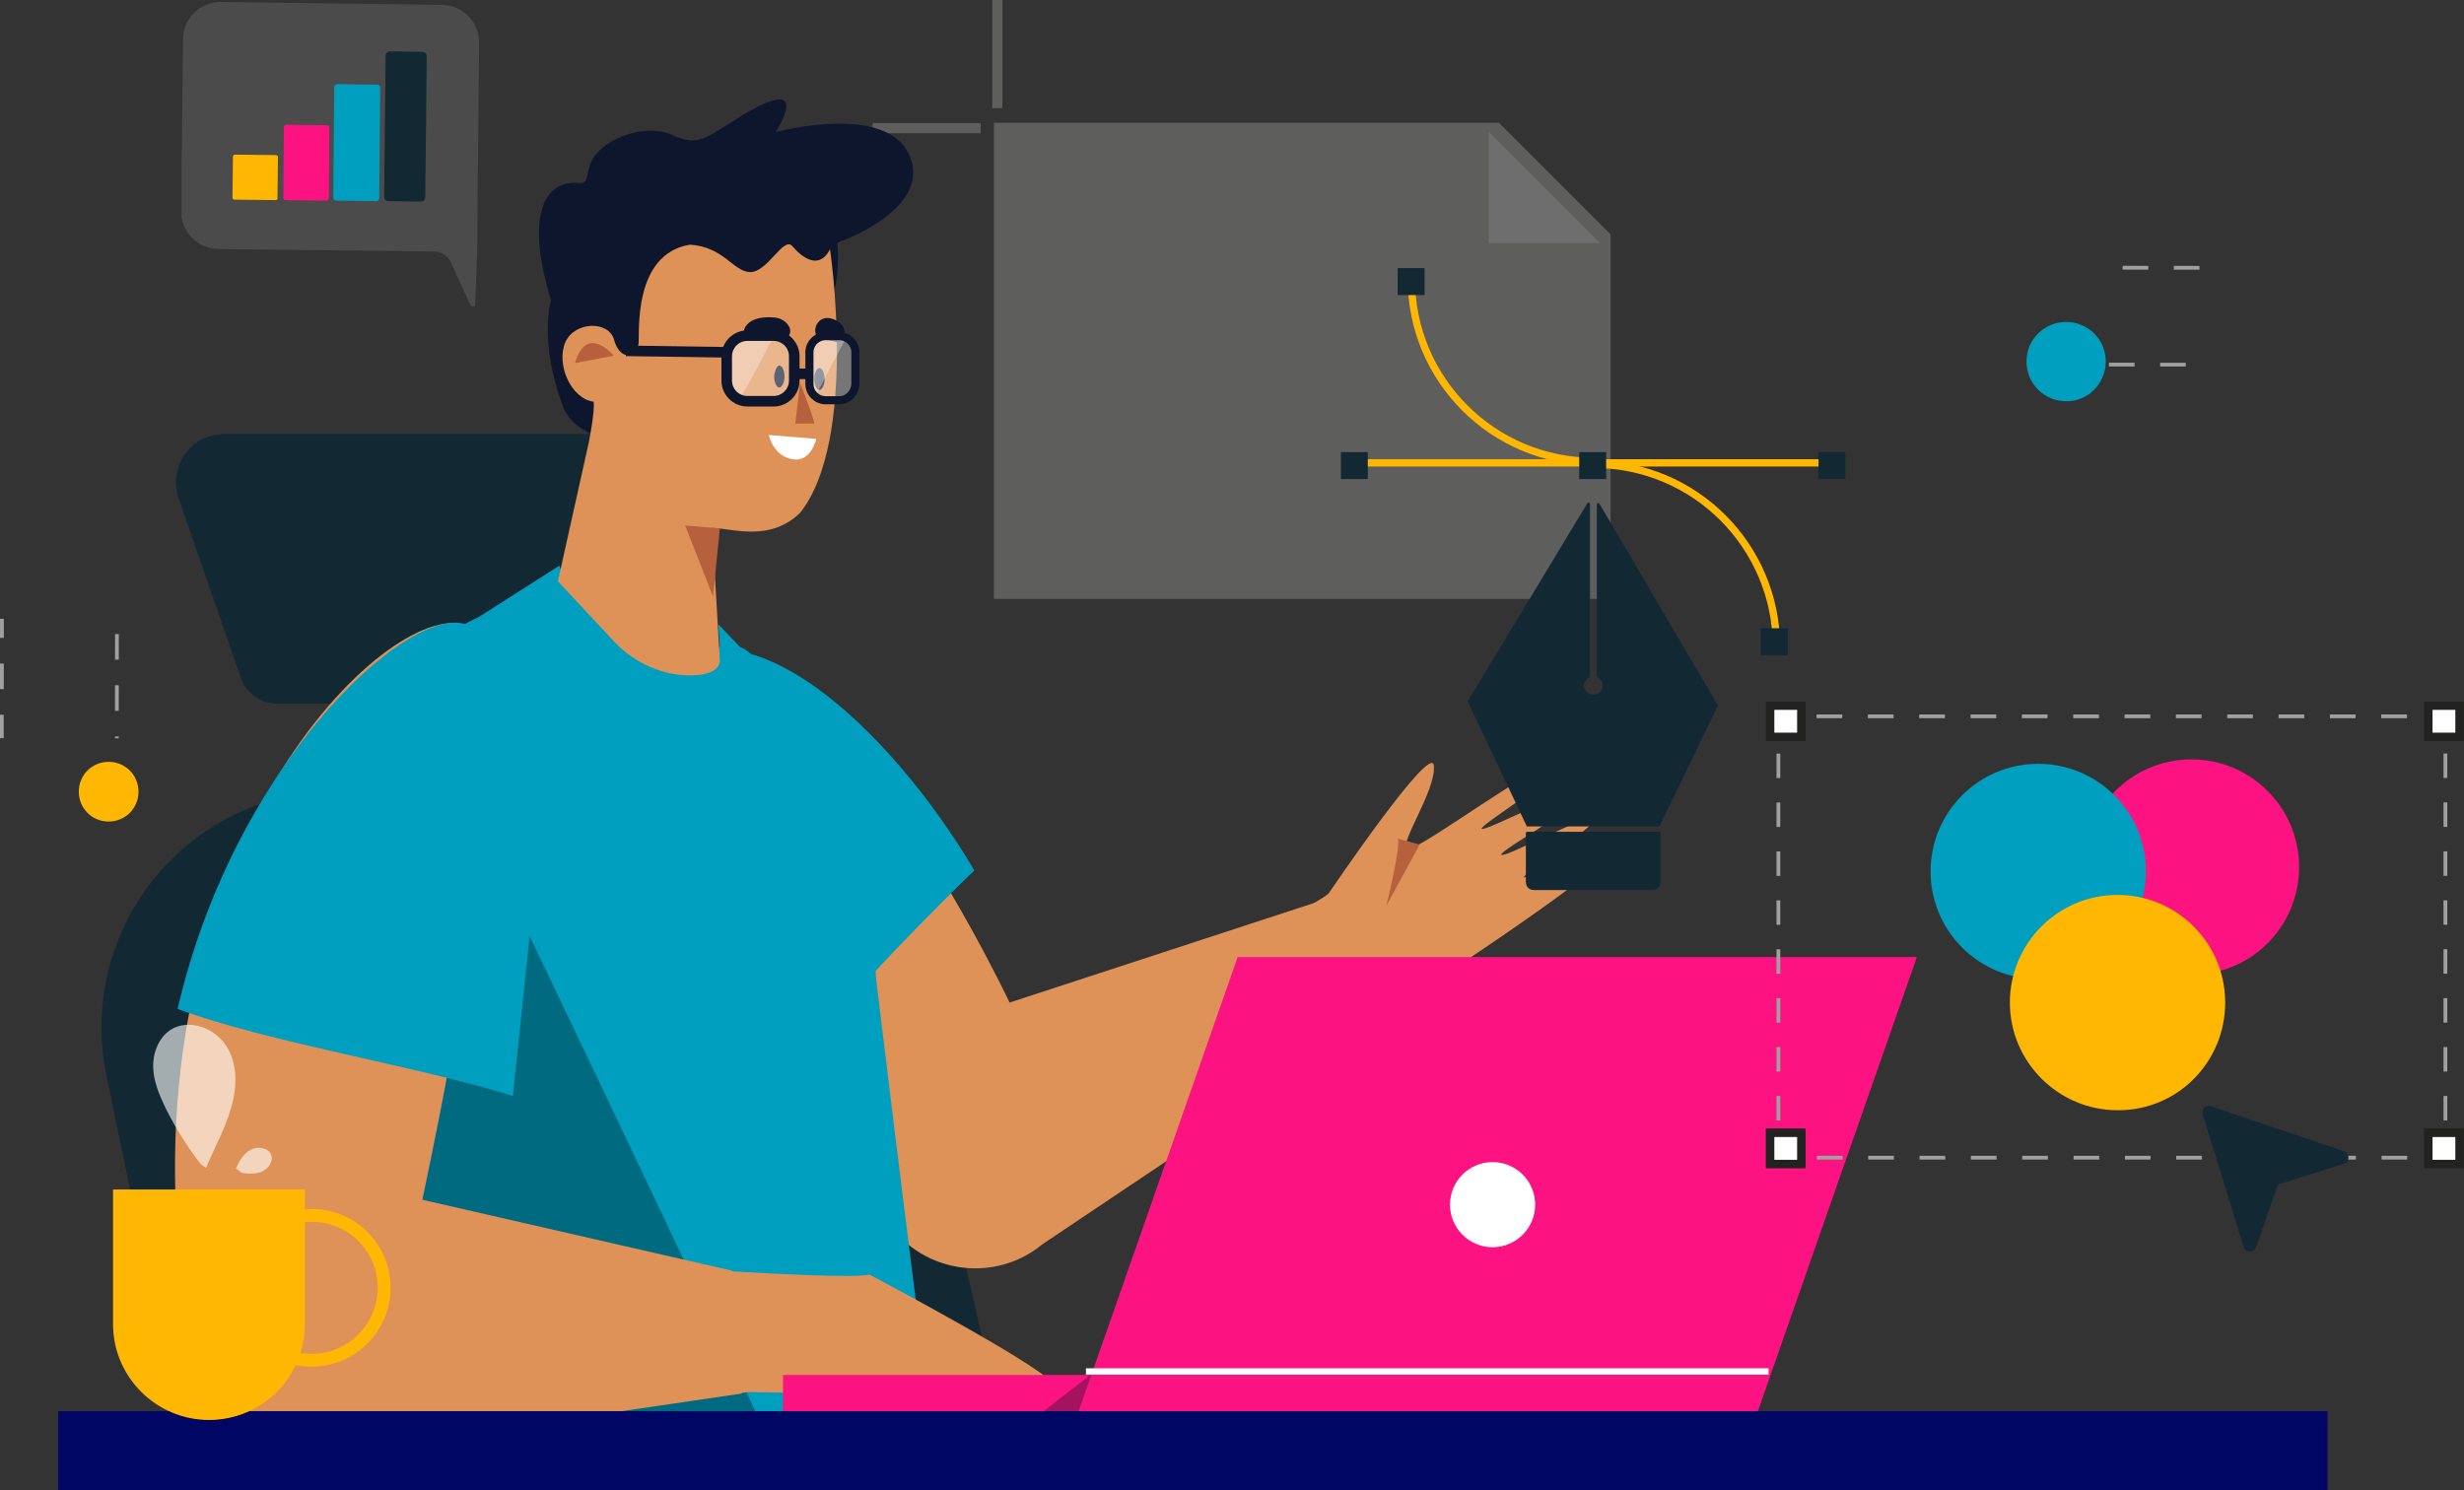 <?xml version="1.0" encoding="utf-8"?>
<!-- Generator: Adobe Illustrator 24.0.0, SVG Export Plug-In . SVG Version: 6.00 Build 0)  -->
<svg version="1.1" id="Layer_1" xmlns="http://www.w3.org/2000/svg" xmlns:xlink="http://www.w3.org/1999/xlink" x="0px" y="0px"
	 viewBox="0 0 503.5 304.6" style="enable-background:new 0 0 503.5 304.6;" xml:space="preserve">
<rect x="0" y="0" width="503.5" height="304.6" fill="#333333" stroke="none"/>
<style type="text/css">
	.st0{clip-path:url(#SVGID_2_);}
	.st1{opacity:0.29;clip-path:url(#SVGID_4_);}
	.st2{clip-path:url(#SVGID_6_);}
	.st3{clip-path:url(#SVGID_8_);fill:#C9C8C3;}
	.st4{clip-path:url(#SVGID_6_);fill:none;stroke:#C9C8C3;stroke-width:2.075;stroke-miterlimit:10;}
	.st5{clip-path:url(#SVGID_6_);fill:#FFFFFF;}
	.st6{clip-path:url(#SVGID_4_);fill:#122832;}
	.st7{clip-path:url(#SVGID_4_);fill:none;stroke:#122832;stroke-width:5.917;stroke-miterlimit:10;}
	.st8{clip-path:url(#SVGID_4_);fill:#DF9257;}
	.st9{clip-path:url(#SVGID_4_);fill:#B6613B;}
	.st10{clip-path:url(#SVGID_4_);fill:#009FBF;}
	.st11{clip-path:url(#SVGID_4_);fill:#006A80;}
	.st12{clip-path:url(#SVGID_4_);fill:#0E162E;}
	.st13{clip-path:url(#SVGID_4_);fill:#FFFFFF;}
	.st14{opacity:0.33;clip-path:url(#SVGID_4_);}
	.st15{clip-path:url(#SVGID_10_);fill:#FFFFFF;}
	.st16{clip-path:url(#SVGID_12_);fill:#FFFFFF;}
	.st17{clip-path:url(#SVGID_4_);fill:none;stroke:#0E162E;stroke-width:2.156;stroke-miterlimit:10;}
	.st18{clip-path:url(#SVGID_14_);fill:#FFFFFF;}
	.st19{clip-path:url(#SVGID_16_);fill:#FFFFFF;}
	.st20{clip-path:url(#SVGID_4_);fill:none;stroke:#0E162E;stroke-width:1.657;stroke-miterlimit:10;}
	.st21{clip-path:url(#SVGID_4_);fill:#FC1381;}
	.st22{clip-path:url(#SVGID_4_);fill:#A3135F;}
	.st23{clip-path:url(#SVGID_4_);fill:none;stroke:#FFFFFF;stroke-width:1.311;stroke-miterlimit:10;}
	.st24{clip-path:url(#SVGID_4_);fill:#000664;}
	.st25{clip-path:url(#SVGID_4_);fill:#FFB701;}
	.st26{clip-path:url(#SVGID_4_);}
	.st27{clip-path:url(#SVGID_18_);fill:#FFB701;}
	.st28{clip-path:url(#SVGID_4_);fill:none;stroke:#FFB701;stroke-width:2.622;stroke-miterlimit:10;}
	.st29{opacity:0.61;clip-path:url(#SVGID_4_);}
	.st30{clip-path:url(#SVGID_20_);fill:#FFFFFF;}
	.st31{clip-path:url(#SVGID_4_);fill:none;stroke:#FFB701;stroke-width:1.497;stroke-miterlimit:10;}
	.st32{opacity:0.22;clip-path:url(#SVGID_4_);}
	.st33{clip-path:url(#SVGID_22_);fill:#A0A0A0;}
	.st34{clip-path:url(#SVGID_24_);}
	.st35{clip-path:url(#SVGID_26_);fill:#FC1381;}
	.st36{clip-path:url(#SVGID_28_);fill:#009FBF;}
	.st37{clip-path:url(#SVGID_30_);fill:#FFB701;}
	.st38{clip-path:url(#SVGID_24_);fill:none;stroke:#A0A0A0;stroke-width:0.771;stroke-miterlimit:10;}
	.st39{clip-path:url(#SVGID_24_);fill:none;stroke:#A0A0A0;stroke-width:0.771;stroke-miterlimit:10;stroke-dasharray:5.245,5.245;}
	.st40{clip-path:url(#SVGID_24_);fill:none;stroke:#A0A0A0;stroke-width:0.771;stroke-miterlimit:10;stroke-dasharray:4.999,4.999;}
	.st41{clip-path:url(#SVGID_24_);fill:#FFFFFF;}
	.st42{clip-path:url(#SVGID_24_);fill:none;stroke:#222221;stroke-width:1.744;stroke-miterlimit:10;}
	.st43{clip-path:url(#SVGID_32_);fill:#009FBF;}
	.st44{clip-path:url(#SVGID_34_);fill:none;stroke:#A0A0A0;stroke-width:0.771;stroke-miterlimit:10;stroke-dasharray:5.231,5.231;}
	.st45{clip-path:url(#SVGID_36_);fill:#FFB701;}
	.st46{clip-path:url(#SVGID_38_);fill:none;stroke:#A0A0A0;stroke-width:0.771;stroke-miterlimit:10;stroke-dasharray:5.231,5.231;}
</style>
<g>
	<defs>
		<rect id="SVGID_1_" width="503.5" height="304.6"/>
	</defs>
	<clipPath id="SVGID_2_">
		<use xlink:href="#SVGID_1_"  style="overflow:visible;"/>
	</clipPath>
	<g class="st0">
		<defs>
			<rect id="SVGID_3_" width="503.5" height="304.6"/>
		</defs>
		<clipPath id="SVGID_4_">
			<use xlink:href="#SVGID_3_"  style="overflow:visible;"/>
		</clipPath>
		<g class="st1">
			<g>
				<defs>
					<rect id="SVGID_5_" x="178.3" width="150.8" height="122.4"/>
				</defs>
				<clipPath id="SVGID_6_">
					<use xlink:href="#SVGID_5_"  style="overflow:visible;"/>
				</clipPath>
				<g class="st2">
					<g>
						<defs>
							<rect id="SVGID_7_" x="203.1" y="25.1" width="126" height="97.4"/>
						</defs>
						<clipPath id="SVGID_8_">
							<use xlink:href="#SVGID_7_"  style="overflow:visible;"/>
						</clipPath>
						<path class="st3" d="M329.1,122.4h-126V25.1h103.2c8.9,8.9,13.9,13.9,22.8,22.8V122.4z"/>
					</g>
				</g>
				<line class="st4" x1="200.4" y1="26.2" x2="178.3" y2="26.2"/>
				<line class="st4" x1="203.8" y1="22.1" x2="203.8" y2="0"/>
				<polyline class="st5" points="304.2,26.9 304.2,49.7 327,49.7 				"/>
			</g>
		</g>
		<path class="st6" d="M66.3,161.9l107.8-4.8L207,301l-168.2,0.9l-17.1-82.3C15.9,190.6,37.1,163.2,66.3,161.9"/>
		<line class="st7" x1="70.7" y1="140.5" x2="75.8" y2="160.6"/>
		<line class="st7" x1="116" y1="140.5" x2="121.1" y2="160.6"/>
		<path class="st6" d="M56.6,143.8h88.8l-19-55.1H45.8c-6.8,0-11.5,6.7-9.3,13.1l12.7,36.7C50.3,141.7,53.3,143.8,56.6,143.8"/>
		<path class="st8" d="M242.6,233.4c14.4-9.6,40.2-26,40.2-26s45.5-29.5,44.7-32.1c-0.8-2.5-16.2,4.1-16.2,4.1
			c1.2-2.3,15.2-10.7,14.7-12.2c-0.6-1.5-18.4,8.2-19.2,7.5c-0.8-0.7,17.8-10.8,16.7-12.8c-1.1-2-19.7,8-20.7,7.5
			c-1-0.5,17.5-11.5,15.2-13.2s-28,17.7-30.3,17.3c-2.3-0.4,5.8-11.9,5.3-17c-0.4-5.1-21.5,26.1-21.5,26.1
			c-4.8,4.2-42.9,20.5-42.9,20.5L242.6,233.4z"/>
		<path class="st9" d="M290.1,172.6l-6.8,12.5c0,0,3.1-12.7,2.3-13.7L290.1,172.6z"/>
		<path class="st8" d="M206.3,204.9c0,0-47.8-101.6-77.6-62.9c-32,41.6,25.5,79.4,54.9,110.5c7.8,8.2,20.7,9,29.4,1.8l69.2-46.4
			l-11.7-24L206.3,204.9z"/>
		<path class="st10" d="M154.9,224.8c12.8-14.5,30.3-33.6,44.2-46.9c-16.1-27.4-49.8-62.5-70.3-35.9
			C105.7,172,129,199.9,154.9,224.8"/>
		<path class="st10" d="M55.7,172.4C54,146.7,98,126,98,126l16.3-10.4l1,2.7l27.3,25.5l4.5-11.8l-0.3-4.4l4.5,4.7
			c3.3,0.5,16.7,18.9,20.2,27.4c5.4,13,7,30,7.5,40.2c12.1,99.5,13.1,102.6,13.1,102.6H70.5C70.5,302.5,65.9,331.5,55.7,172.4"/>
		<path class="st11" d="M80.7,135.7C82,134.8,161,302.5,161,302.5H63.1c0,0-8.3-73.5-7.1-132.7C56,169.8,57.4,151.1,80.7,135.7"/>
		<path class="st12" d="M169.6,61.8c2.3-4.7,1.5-12.2,1.5-12.2s19.4-6.6,14.8-17.7c-4.6-11.1-27.4-4.9-27.4-4.9s8.6-13.2-8.3-2.5
			c-6.7,4.3-7.9,5.3-13.1,3c-5.2-2.3-13.5,0.7-16,5c-1.5,2.7-0.6,5.1-2.6,4.9c-7.6-0.8-11.1,7.1-5.9,23.9c0,0-2.6,8.6,2.5,21.9
			c1.8,4.8,8.1,6.4,8.1,6.4"/>
		<path class="st8" d="M169.6,50.9c0,0,5.8,38.9-6.1,53.9c-6.1,5.9-13.3,3.3-17.9,3.1c-0.2-1.7,0.7,13.5,1.5,27.1c0,0,0,0.1,0,0.1
			c-0.2,2.3-3.4,3.1-7.1,2.9c-5.7-0.3-11-3-14.8-7.2L114,118.8l6.3-28.3c0,0,1.3-6.4,1-8.4c-4.6-0.6-7.7-7.6-5.8-12.1
			c1.8-4.3,8.9-4.6,10-0.5c1.1,4.1,4.6,4,5,0.6c0.2-2-1.2-18.2,10.5-20.1c7,0.5,8.7,5.4,12.2,5.6c3.6,0.2,6.9-7.4,8.7-5.3
			C167.4,56.6,169.6,50.9,169.6,50.9"/>
		<path class="st9" d="M117.5,74.2c2.4-8.2,7.9-1.5,7.9-1.5L117.5,74.2z"/>
		<polygon class="st9" points="147.1,108 140,107.4 145.7,121.9 		"/>
		<path class="st9" d="M163.5,78.3c0,0,3.3,8.3,2.8,8.3c-1.3-0.1-3.8,0-3.8,0L163.5,78.3z"/>
		<path class="st12" d="M166.4,77.4c0,1.2,0.4,2.2,1,2.3c0.6,0,1.1-1,1.1-2.2c0-1.2-0.4-2.2-1-2.3C166.9,75.2,166.4,76.2,166.4,77.4
			"/>
		<path class="st12" d="M158.2,76.9c0,1.2,0.4,2.2,1,2.3c0.6,0,1.1-1,1.1-2.2c0-1.2-0.4-2.2-1-2.3C158.8,74.7,158.3,75.7,158.2,76.9
			"/>
		<path class="st12" d="M152.7,69.1c-1.4,0.1-1.5-4.9,5.7-4.2c2,0.2,3.8,2.2,2.8,3.7C160.5,69.5,157.8,68.6,152.7,69.1"/>
		<path class="st12" d="M170.8,69.9c1.4,0.5,3.4-3.3-0.6-4.7c-2.8-1-4.3,1.8-3.3,3.6C167.4,69.7,168.7,69.2,170.8,69.9"/>
		<path class="st13" d="M166.8,89.7l-9.7-0.8c0,0,1,4.7,5.3,5C165.8,94.2,166.8,89.7,166.8,89.7"/>
		<path class="st8" d="M104.9,290.1c17.2-2,48.1-5.6,48.1-5.6s61.9,1.3,62.3-1.3c0.4-2.6-37.6-22.7-37.6-22.7
			c-6.2,1.5-71.6-3.7-71.6-3.7L104.9,290.1z"/>
		<path class="st8" d="M98.8,168c0.4-8.5,12.1-37.1-4.4-40.5c-17.4-3.6-68.7,49-56.9,136.8c2.7,19.9,14.2,36.4,48.8,30.1l65.3-9.6
			l-2-25.1l-63.3-14.5C86.3,245.1,97.6,193.1,98.8,168"/>
		<path class="st10" d="M104.8,224c2.6-25.1,4.6-42,5.3-55.4c0.4-8.5,0.9-37.7-15.6-41.2c-12.6-2.6-47,30-58.2,78.8
			C54.9,213.1,85.9,218,104.8,224"/>
		<g class="st14">
			<g>
				<defs>
					<rect id="SVGID_9_" x="148.5" y="68.4" width="13.9" height="13.5"/>
				</defs>
				<clipPath id="SVGID_10_">
					<use xlink:href="#SVGID_9_"  style="overflow:visible;"/>
				</clipPath>
				<path class="st15" d="M158.1,82h-5.4c-2.3,0-4.2-1.9-4.2-4.2v-5c0-2.3,1.9-4.2,4.2-4.2h5.4c2.3,0,4.2,1.9,4.2,4.2v5
					C162.3,80.1,160.4,82,158.1,82"/>
			</g>
		</g>
		<g class="st14">
			<g>
				<defs>
					<rect id="SVGID_11_" x="148.5" y="68.4" width="9.9" height="13.2"/>
				</defs>
				<clipPath id="SVGID_12_">
					<use xlink:href="#SVGID_11_"  style="overflow:visible;"/>
				</clipPath>
				<path class="st16" d="M151,81.7c0.7-1.1,1.4-2.3,2.1-3.5c1.8-3.2,3.4-6.6,5.2-9.7h-6.2c-2.1,0-3.7,2.2-3.7,4.8v3.9
					C148.5,79.3,149.6,81,151,81.7"/>
			</g>
		</g>
		<path class="st17" d="M158.1,82h-5.4c-2.3,0-4.2-1.9-4.2-4.2v-5c0-2.3,1.9-4.2,4.2-4.2h5.4c2.3,0,4.2,1.9,4.2,4.2v5
			C162.3,80.1,160.4,82,158.1,82z"/>
		<g class="st14">
			<g>
				<defs>
					<rect id="SVGID_13_" x="165.4" y="68.7" width="9.3" height="13"/>
				</defs>
				<clipPath id="SVGID_14_">
					<use xlink:href="#SVGID_13_"  style="overflow:visible;"/>
				</clipPath>
				<path class="st18" d="M171.5,81.8h-2.8c-1.8,0-3.3-1.5-3.3-3.3V72c0-1.8,1.5-3.3,3.3-3.3h2.8c1.8,0,3.3,1.5,3.3,3.3v6.5
					C174.7,80.3,173.3,81.8,171.5,81.8"/>
			</g>
		</g>
		<g class="st14">
			<g>
				<defs>
					<rect id="SVGID_15_" x="165.4" y="68.7" width="7.5" height="12.3"/>
				</defs>
				<clipPath id="SVGID_16_">
					<use xlink:href="#SVGID_15_"  style="overflow:visible;"/>
				</clipPath>
				<path class="st19" d="M166.6,81c2.1-4,4.2-8,6.3-12c-0.3-0.2-0.6-0.2-1-0.2h-3.6c-1.6,0-2.9,1.7-2.9,3.7v5.6
					C165.4,79.3,165.9,80.3,166.6,81"/>
			</g>
		</g>
		<path class="st20" d="M171.5,81.8h-2.8c-1.8,0-3.3-1.5-3.3-3.3V72c0-1.8,1.5-3.3,3.3-3.3h2.8c1.8,0,3.3,1.5,3.3,3.3v6.5
			C174.7,80.3,173.3,81.8,171.5,81.8z"/>
		<line class="st17" x1="162.3" y1="76.4" x2="165.2" y2="76.4"/>
		<line class="st17" x1="127.9" y1="71.7" x2="148.4" y2="72"/>
		<rect x="160" y="281" class="st21" width="88.1" height="10.3"/>
		<path class="st22" d="M222.8,281c-4.4,3.4-8.8,6.8-13.1,10.3h38.3V281H222.8z"/>
		<polygon class="st21" points="358.2,291.3 219.4,291.3 252.9,195.6 391.7,195.6 		"/>
		<line class="st23" x1="221.9" y1="280.3" x2="361.4" y2="280.3"/>
		<path class="st13" d="M313.7,246.2c0-4.8-3.9-8.7-8.7-8.7c-4.8,0-8.7,3.9-8.7,8.7s3.9,8.7,8.7,8.7
			C309.8,254.9,313.7,251,313.7,246.2"/>
		<rect x="11.9" y="288.4" class="st24" width="463.7" height="16.2"/>
		<path class="st25" d="M42.7,290.2L42.7,290.2c-10.8,0-19.6-8.8-19.6-19.6v-27.5h39.2v27.5C62.3,281.4,53.6,290.2,42.7,290.2"/>
		<g class="st26">
			<g>
				<defs>
					<rect id="SVGID_17_" x="23.1" y="256.2" width="32.9" height="34"/>
				</defs>
				<clipPath id="SVGID_18_">
					<use xlink:href="#SVGID_17_"  style="overflow:visible;"/>
				</clipPath>
				<path class="st27" d="M38.3,279.1c-7.8-5.6-12.7-13.9-15.1-22.9v14.3c0,10.8,8.8,19.6,19.6,19.6h0c5.1,0,9.8-2,13.3-5.2
					C50.1,285.1,43.9,283.2,38.3,279.1"/>
			</g>
		</g>
		<path class="st28" d="M78.5,263.2c0-8.2-6.6-14.8-14.8-14.8s-14.8,6.6-14.8,14.8c0,8.2,6.6,14.8,14.8,14.8S78.5,271.3,78.5,263.2z
			"/>
		<g class="st29">
			<g>
				<defs>
					<rect id="SVGID_19_" x="31.3" y="209.3" width="24.1" height="30.5"/>
				</defs>
				<clipPath id="SVGID_20_">
					<use xlink:href="#SVGID_19_"  style="overflow:visible;"/>
				</clipPath>
				<path class="st30" d="M41,237.9c-2.7-3.5-5.1-7.3-7.1-11.3c-1.3-2.7-2.5-5.5-2.6-8.4c-0.1-3,1.1-6.1,3.5-7.7
					c3.7-2.4,9-0.5,11.4,3.2c2.4,3.7,2.3,8.5,1,12.8c-1.2,4.2-3.4,8.1-5.1,12.2"/>
				<path class="st30" d="M48.2,238.8c0.7-1.5,1.5-3,3-3.8c1.4-0.8,3.6-0.5,4.2,1c0.5,1.3-0.5,2.8-1.8,3.4c-1.3,0.6-2.8,0.5-4.2,0.3
					"/>
			</g>
		</g>
		<path class="st6" d="M351,144.1l-24.2-41.2c-0.2-0.2-0.5-0.1-0.5,0.2v35.1c0,0.1,0.1,0.2,0.2,0.2c0.9,0.5,1.4,1.8,0.5,3
			c0,0,0,0.1-0.1,0.1c-1.5,1.1-3.2,0.1-3.2-1.4c0-0.7,0.4-1.3,1-1.6c0.1-0.1,0.2-0.1,0.2-0.3V103c0-0.3-0.4-0.4-0.5-0.2L300,143.2
			c-0.1,0.1-0.1,0.2,0,0.3l12,25.4h27.1l11.9-24.6C351.1,144.3,351.1,144.2,351,144.1"/>
		<path class="st6" d="M337.8,181.9h-24.4c-0.9,0-1.6-0.7-1.6-1.6v-10c0-0.2,0.1-0.3,0.3-0.3H339c0.2,0,0.3,0.1,0.3,0.3v10
			C339.3,181.2,338.6,181.9,337.8,181.9"/>
		<path class="st31" d="M288.4,57c0,20.6,16.7,37.3,37.3,37.3"/>
		<path class="st31" d="M363,132.2c0-20.6-16.7-37.3-37.3-37.3"/>
		<rect x="285.6" y="54.8" class="st6" width="5.5" height="5.5"/>
		<rect x="359.8" y="128.4" class="st6" width="5.5" height="5.5"/>
		<line class="st31" x1="276.9" y1="94.6" x2="375.4" y2="94.6"/>
		<rect x="322.7" y="92.4" class="st6" width="5.5" height="5.5"/>
		<rect x="274" y="92.4" class="st6" width="5.5" height="5.5"/>
		<rect x="371.6" y="92.4" class="st6" width="5.5" height="5.5"/>
		<g class="st32">
			<g>
				<defs>
					<rect id="SVGID_21_" x="37.1" y="0.4" width="61" height="62.2"/>
				</defs>
				<clipPath id="SVGID_22_">
					<use xlink:href="#SVGID_21_"  style="overflow:visible;"/>
				</clipPath>
				<path class="st33" d="M44.6,50.9l44,0.5c1.6,0,3,0.9,3.6,2.4l4,8.7c0.2,0.5,0.9,0.3,0.9-0.2l0.4-10.7l0.4-42.9
					c0-4.2-3.3-7.6-7.5-7.7L45.1,0.4c-4.2,0-7.6,3.3-7.7,7.5l-0.4,35.3C37,47.4,40.4,50.8,44.6,50.9"/>
			</g>
		</g>
		<path class="st21" d="M66.6,41l-8.2-0.1c-0.3,0-0.6-0.3-0.5-0.6L58,26c0-0.3,0.3-0.6,0.6-0.5l8.2,0.1c0.3,0,0.6,0.3,0.5,0.6
			l-0.1,14.3C67.2,40.7,66.9,41,66.6,41"/>
		<path class="st25" d="M56.3,40.9l-8.4-0.1c-0.2,0-0.4-0.2-0.4-0.4l0.1-8.4c0-0.2,0.2-0.4,0.4-0.4l8.4,0.1c0.2,0,0.4,0.2,0.4,0.4
			l-0.1,8.4C56.8,40.7,56.6,40.9,56.3,40.9"/>
		<path class="st10" d="M76.9,41.1L68.7,41c-0.3,0-0.6-0.3-0.6-0.6l0.2-22.6c0-0.3,0.3-0.6,0.6-0.6l8.2,0.1c0.3,0,0.6,0.3,0.6,0.6
			l-0.2,22.6C77.5,40.8,77.2,41.1,76.9,41.1"/>
		<path class="st6" d="M86,41.2l-6.6-0.1c-0.5,0-0.9-0.4-0.9-0.9l0.3-28.8c0-0.5,0.4-0.9,0.9-0.9l6.6,0.1c0.5,0,0.9,0.4,0.9,0.9
			l-0.3,28.8C86.9,40.8,86.5,41.2,86,41.2"/>
		<g class="st26">
			<g>
				<defs>
					<rect id="SVGID_23_" x="360.8" y="143.4" width="142.7" height="95.4"/>
				</defs>
				<clipPath id="SVGID_24_">
					<use xlink:href="#SVGID_23_"  style="overflow:visible;"/>
				</clipPath>
				<g class="st34">
					<g>
						<defs>
							<rect id="SVGID_25_" x="425.7" y="155.2" width="44.1" height="44.1"/>
						</defs>
						<clipPath id="SVGID_26_">
							<use xlink:href="#SVGID_25_"  style="overflow:visible;"/>
						</clipPath>
						<path class="st35" d="M469.8,177.2c0-12.2-9.9-22-22-22c-12.2,0-22,9.9-22,22s9.9,22,22,22C460,199.2,469.8,189.4,469.8,177.2
							"/>
					</g>
				</g>
				<g class="st34">
					<g>
						<defs>
							<rect id="SVGID_27_" x="394.4" y="156" width="44.1" height="44.1"/>
						</defs>
						<clipPath id="SVGID_28_">
							<use xlink:href="#SVGID_27_"  style="overflow:visible;"/>
						</clipPath>
						<path class="st36" d="M438.5,178.1c0-12.2-9.9-22-22-22c-12.2,0-22,9.9-22,22c0,12.2,9.9,22,22,22
							C428.6,200.1,438.5,190.2,438.5,178.1"/>
					</g>
				</g>
				<g class="st34">
					<g>
						<defs>
							<rect id="SVGID_29_" x="410.7" y="182.9" width="44.1" height="44.1"/>
						</defs>
						<clipPath id="SVGID_30_">
							<use xlink:href="#SVGID_29_"  style="overflow:visible;"/>
						</clipPath>
						<path class="st37" d="M454.7,204.9c0-12.2-9.9-22-22-22c-12.2,0-22,9.9-22,22s9.9,22,22,22C444.9,227,454.7,217.1,454.7,204.9
							"/>
					</g>
				</g>
				<polyline class="st38" points="499.7,234 499.7,236.6 497.1,236.6 				"/>
				<line class="st39" x1="491.9" y1="236.6" x2="368.6" y2="236.6"/>
				<polyline class="st38" points="366,236.6 363.4,236.6 363.4,234 				"/>
				<line class="st40" x1="363.4" y1="229" x2="363.4" y2="151.5"/>
				<polyline class="st38" points="363.4,149 363.4,146.4 366,146.4 				"/>
				<line class="st39" x1="371.2" y1="146.4" x2="494.5" y2="146.4"/>
				<polyline class="st38" points="497.1,146.4 499.7,146.4 499.7,149 				"/>
				<line class="st40" x1="499.7" y1="154" x2="499.7" y2="231.5"/>
				<rect x="361.7" y="144.2" class="st41" width="6.4" height="6.4"/>
				<rect x="361.7" y="144.2" class="st42" width="6.4" height="6.4"/>
				<rect x="496.2" y="144.2" class="st41" width="6.4" height="6.4"/>
				<rect x="496.2" y="144.2" class="st42" width="6.4" height="6.4"/>
				<rect x="361.7" y="231.5" class="st41" width="6.4" height="6.4"/>
				<rect x="361.7" y="231.5" class="st42" width="6.4" height="6.4"/>
				<rect x="496.2" y="231.5" class="st41" width="6.4" height="6.4"/>
				<rect x="496.2" y="231.5" class="st42" width="6.4" height="6.4"/>
			</g>
		</g>
		<path class="st6" d="M465.3,242.6l-4.3,12.3c-0.4,1.2-2.1,1.2-2.5,0l-8.4-27.2c-0.3-1,0.7-2,1.7-1.6l27.2,9.2
			c1.2,0.4,1.2,2.1,0,2.5l-12.9,4.1C465.7,241.9,465.4,242.2,465.3,242.6"/>
		<g class="st26">
			<g>
				<defs>
					<rect id="SVGID_31_" x="414" y="65.8" width="16.3" height="16.3"/>
				</defs>
				<clipPath id="SVGID_32_">
					<use xlink:href="#SVGID_31_"  style="overflow:visible;"/>
				</clipPath>
				<path class="st43" d="M430.3,73.9c0-4.5-3.6-8.1-8.1-8.1c-4.5,0-8.1,3.6-8.1,8.1c0,4.5,3.6,8.1,8.1,8.1
					C426.6,82.1,430.3,78.4,430.3,73.9"/>
			</g>
		</g>
		<g class="st26">
			<g>
				<defs>
					<rect id="SVGID_33_" x="421.7" y="54.4" width="35.1" height="20.6"/>
				</defs>
				<clipPath id="SVGID_34_">
					<use xlink:href="#SVGID_33_"  style="overflow:visible;"/>
				</clipPath>
				
					<rect x="429.4" y="47.5" transform="matrix(1.136955e-03 -1 1 1.136955e-03 374.15 503.846)" class="st44" width="19.8" height="34.3"/>
			</g>
		</g>
		<g class="st26">
			<g>
				<defs>
					<rect id="SVGID_35_" x="16.1" y="155.7" width="12.2" height="12.2"/>
				</defs>
				<clipPath id="SVGID_36_">
					<use xlink:href="#SVGID_35_"  style="overflow:visible;"/>
				</clipPath>
				<path class="st45" d="M28.3,161.8c0-3.4-2.7-6.1-6.1-6.1c-3.4,0-6.1,2.7-6.1,6.1c0,3.4,2.7,6.1,6.1,6.1S28.3,165.2,28.3,161.8"
					/>
			</g>
		</g>
		<g class="st26">
			<g>
				<defs>
					<rect id="SVGID_37_" y="115.2" width="24.4" height="47"/>
				</defs>
				<clipPath id="SVGID_38_">
					<use xlink:href="#SVGID_37_"  style="overflow:visible;"/>
				</clipPath>
				
					<rect x="-10.9" y="126.9" transform="matrix(1.061852e-03 -1 1 1.061852e-03 -126.528 150.728)" class="st46" width="46.2" height="23.5"/>
			</g>
		</g>
	</g>
</g>
</svg>
